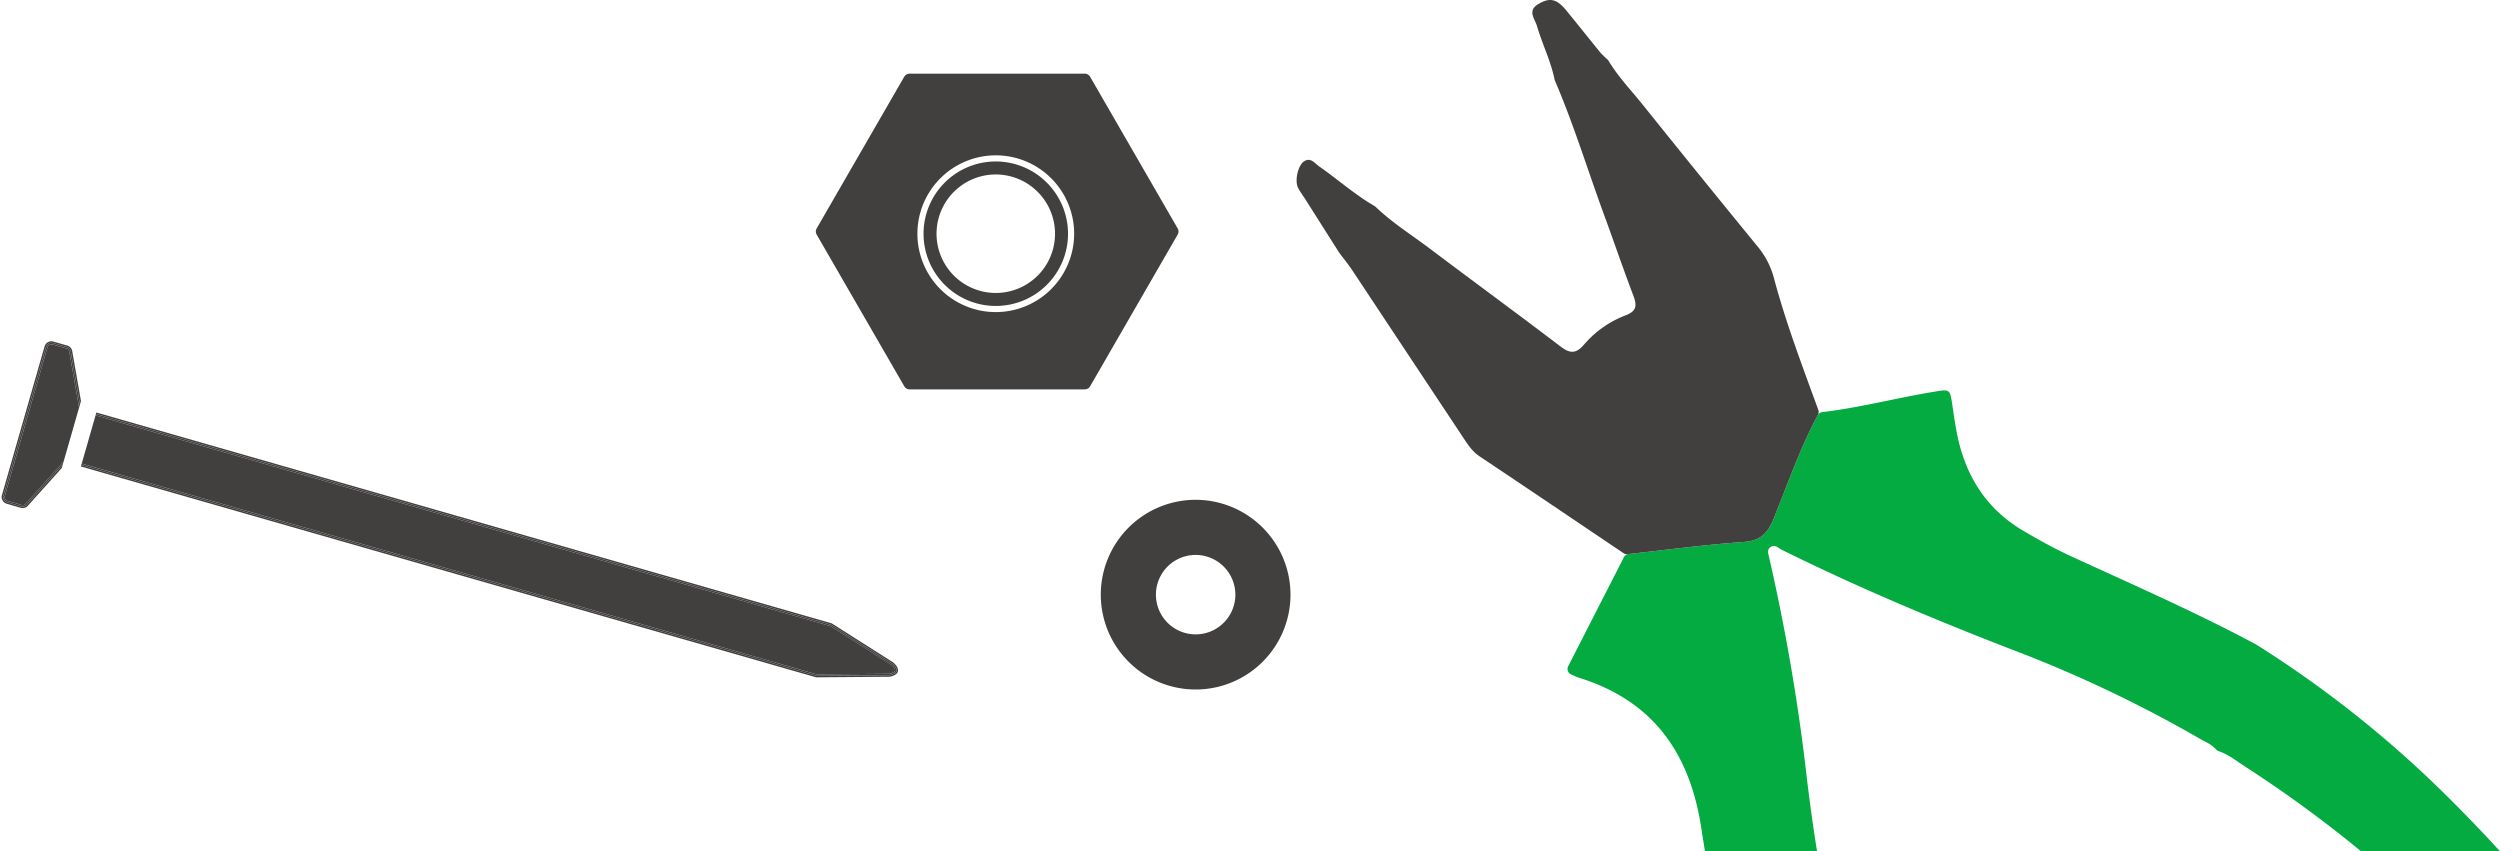 <svg xmlns="http://www.w3.org/2000/svg" width="610.975" height="208.034" viewBox="0 0 610.975 208.034"><defs><clipPath id="a"><rect width="294.095" height="208.034" fill="none"/></clipPath><clipPath id="b"><rect width="222.379" height="41.247" transform="translate(0 0)" fill="none"/></clipPath><clipPath id="c"><rect width="116" height="150.507" fill="none"/></clipPath></defs><g transform="translate(-685.025 -4630.023)"><g transform="translate(1001.905 4630.023)"><g clip-path="url(#a)"><path d="M43.8,131.312a16.98,16.98,0,0,0,2.057.869c17.49,5.449,26.859,17.775,29.757,36.411q.465,2.981.947,5.961h27.393q-1.424-8.888-2.487-17.857A489.352,489.352,0,0,0,92,101.674v-.017a1.427,1.427,0,0,1,2.063-1.542c.431.242.829.55,1.239.752,18.46,9.148,37.4,17.1,56.546,24.5a316.457,316.457,0,0,1,45.436,21.561c.589.347,1.2.65,1.8.98a8.578,8.578,0,0,1,2.389,1.755,1.546,1.546,0,0,0,.65.438c2.46.841,4.5,2.507,6.654,3.9a301.4,301.4,0,0,1,28.1,20.553h33.978q-6.149-6.713-12.608-13.131a270.766,270.766,0,0,0-46.905-37.347.975.975,0,0,0-.1-.062q-1.412-.756-2.832-1.5c-13.941-7.282-28.315-13.577-42.576-20.148-3.924-1.81-7.731-3.935-11.474-6.133-9.2-5.4-14.391-13.767-16.341-24.442-.371-2.012-.673-4.047-.971-6.076-.61-4.177-.589-4.1-4.491-3.459-9.137,1.491-18.124,3.9-27.327,4.978a1.453,1.453,0,0,0-1.1.746c-4.351,8.1-7.344,16.834-10.8,25.338-1.536,3.779-3.4,5.366-7.389,5.657-9.373.672-18.712,1.912-28.062,2.943a1.424,1.424,0,0,0-1.122.773c-4.508,8.812-9.014,17.631-13.622,26.656a1.444,1.444,0,0,0,.661,1.963" transform="translate(23.233 33.482)" fill="#03ab41"/><path d="M127.5,100.2a1.434,1.434,0,0,1-.088,1.171c-4.378,8.121-7.379,16.9-10.85,25.432-1.538,3.781-3.4,5.367-7.392,5.654-9.456.681-18.875,1.935-28.309,2.973a1.446,1.446,0,0,1-.964-.239c-11.718-7.893-23.422-15.81-35.172-23.653-1.9-1.269-3.033-3.123-4.246-4.95Q27.056,86.359,13.645,66.117c-1-1.5-2.146-2.9-3.226-4.349-.023-.032-.046-.065-.068-.1Q6.245,55.191,2.137,48.716C1.547,47.785.875,46.9.368,45.926-.522,44.212.3,40.453,1.8,39.444c1.641-1.1,2.645.479,3.728,1.234,4.548,3.174,8.728,6.9,13.533,9.69a1.293,1.293,0,0,1,.25.188c4.073,3.9,8.815,6.862,13.269,10.222,10.612,8,21.337,15.845,31.918,23.895,2.3,1.753,3.759,1.86,5.779-.5a25.231,25.231,0,0,1,10.193-7.135c2.482-.949,2.779-2.26,1.875-4.65-2.5-6.6-4.784-13.28-7.213-19.9C71.125,41.561,67.719,30.4,63.126,19.7a1.3,1.3,0,0,1-.08-.253c-.921-4.534-3.013-8.652-4.291-13.055-.5-1.736-2.417-3.722.228-5.343,2.83-1.732,4.545-1.38,6.9,1.479,2.8,3.391,5.514,6.853,8.3,10.254a19.8,19.8,0,0,0,1.807,1.769,1.4,1.4,0,0,1,.239.3c2.343,3.91,5.483,7.159,8.3,10.669Q98.44,42.859,112.512,60.056a20.144,20.144,0,0,1,4.086,7.7c2.935,11.066,7.008,21.721,10.906,32.439" transform="translate(0 0)" fill="#423f3f"/></g></g><g transform="translate(696.394 4713.023) rotate(16)"><g clip-path="url(#b)"><path d="M203.473,26.755l17.01-5.019c.667-.308,1.165-.836,1.165-1.107s-.487-.8-1.212-1.132l-16.963-5H16.621V26.755Z" fill="#423f3f"/><path d="M6.112,1.194c-.007-.011-.027-.039-.05-.069l0,0a.358.358,0,0,1-.026-.029,1,1,0,0,0-.77-.361H1.732a1,1,0,0,0-1,1V39.516a1,1,0,0,0,1,1H5.269a1.008,1.008,0,0,0,.771-.361l.007-.009.023-.031a.863.863,0,0,0,.052-.077l6.109-12.568V13.782Z" fill="#423f3f"/><path d="M203.525,14.13l17.061,5.034c.748.339,1.427.953,1.427,1.465s-.679,1.117-1.427,1.458l-17.061,5.034H16.62v.367h186.9a.37.37,0,0,0,.1-.016l17.109-5.052c.817-.373,1.641-1.07,1.641-1.791s-.825-1.427-1.689-1.815L203.629,13.78a.37.37,0,0,0-.1-.016H16.62v.366Z" fill="#423f3f"/><path d="M1.732,41.247H5.269a1.733,1.733,0,0,0,1.31-.6.371.371,0,0,0,.049-.062,1.649,1.649,0,0,0,.142-.211l5.461-11.232v-.838L6.441,40.214a1.282,1.282,0,0,1-.092.135l-.024.038h0a1.371,1.371,0,0,1-1.051.493H1.732A1.365,1.365,0,0,1,.365,39.516V1.734A1.367,1.367,0,0,1,1.732.366H5.269A1.362,1.362,0,0,1,6.32.86h0L6.349.9a1.2,1.2,0,0,1,.092.136l5.79,11.911v-.837L6.758.851A1.659,1.659,0,0,0,6.634.666.326.326,0,0,0,6.571.591,1.726,1.726,0,0,0,5.269,0H1.732A1.735,1.735,0,0,0,0,1.734V39.517a1.733,1.733,0,0,0,1.732,1.73" fill="#423f3f"/><path d="M6.122,40.036a.863.863,0,0,1-.052.077l-.023.031-.007.009a1,1,0,0,1-.771.362H1.732a1,1,0,0,1-1-1V1.734a1,1,0,0,1,1-1H5.269a1,1,0,0,1,.77.362l.026.028,0,0c.023.03.043.058.05.069l6.119,12.589v-.838L6.441,1.034A.983.983,0,0,0,6.349.9L6.325.86h0A1.362,1.362,0,0,0,5.269.366H1.732A1.366,1.366,0,0,0,.366,1.734V39.516A1.364,1.364,0,0,0,1.732,40.88H5.269a1.371,1.371,0,0,0,1.052-.493h0l.024-.038a1.036,1.036,0,0,0,.092-.135l5.79-11.909v-.837Z" fill="#423f3f"/><path d="M203.473,14.5l16.963,5c.725.329,1.212.851,1.212,1.132s-.5.8-1.165,1.107l-17.01,5.019H16.621v.366H203.526l17.061-5.035c.747-.34,1.427-.955,1.427-1.458s-.68-1.126-1.427-1.464l-17.061-5.035H16.621V14.5Z" fill="#423f3f"/></g></g><g transform="translate(884.409 4648.023)"><g clip-path="url(#c)"><path d="M114.283,136.247a23.18,23.18,0,1,0,23.18,23.18,23.206,23.206,0,0,0-23.18-23.18m9.707,23.18a9.707,9.707,0,1,1-9.707-9.707,9.717,9.717,0,0,1,9.707,9.707" transform="translate(-21.464 -32.1)" fill="#423f3f"/><path d="M52.088,28.077A17.655,17.655,0,1,0,69.743,45.732,17.675,17.675,0,0,0,52.088,28.077M66.567,45.732A14.479,14.479,0,1,1,52.088,31.254,14.5,14.5,0,0,1,66.567,45.732" transform="translate(-8.112 -6.615)" fill="#423f3f"/><path d="M88.431,37.828,67.023.748A1.5,1.5,0,0,0,65.726,0H22.907a1.5,1.5,0,0,0-1.3.748L.2,37.828a1.5,1.5,0,0,0,0,1.5L21.61,76.409a1.5,1.5,0,0,0,1.3.749H65.726a1.5,1.5,0,0,0,1.3-.749L88.431,39.326a1.5,1.5,0,0,0,0-1.5M43.975,58.272A19.154,19.154,0,1,1,63.129,39.117,19.175,19.175,0,0,1,43.975,58.272" transform="translate(0)" fill="#423f3f"/></g></g></g></svg>
